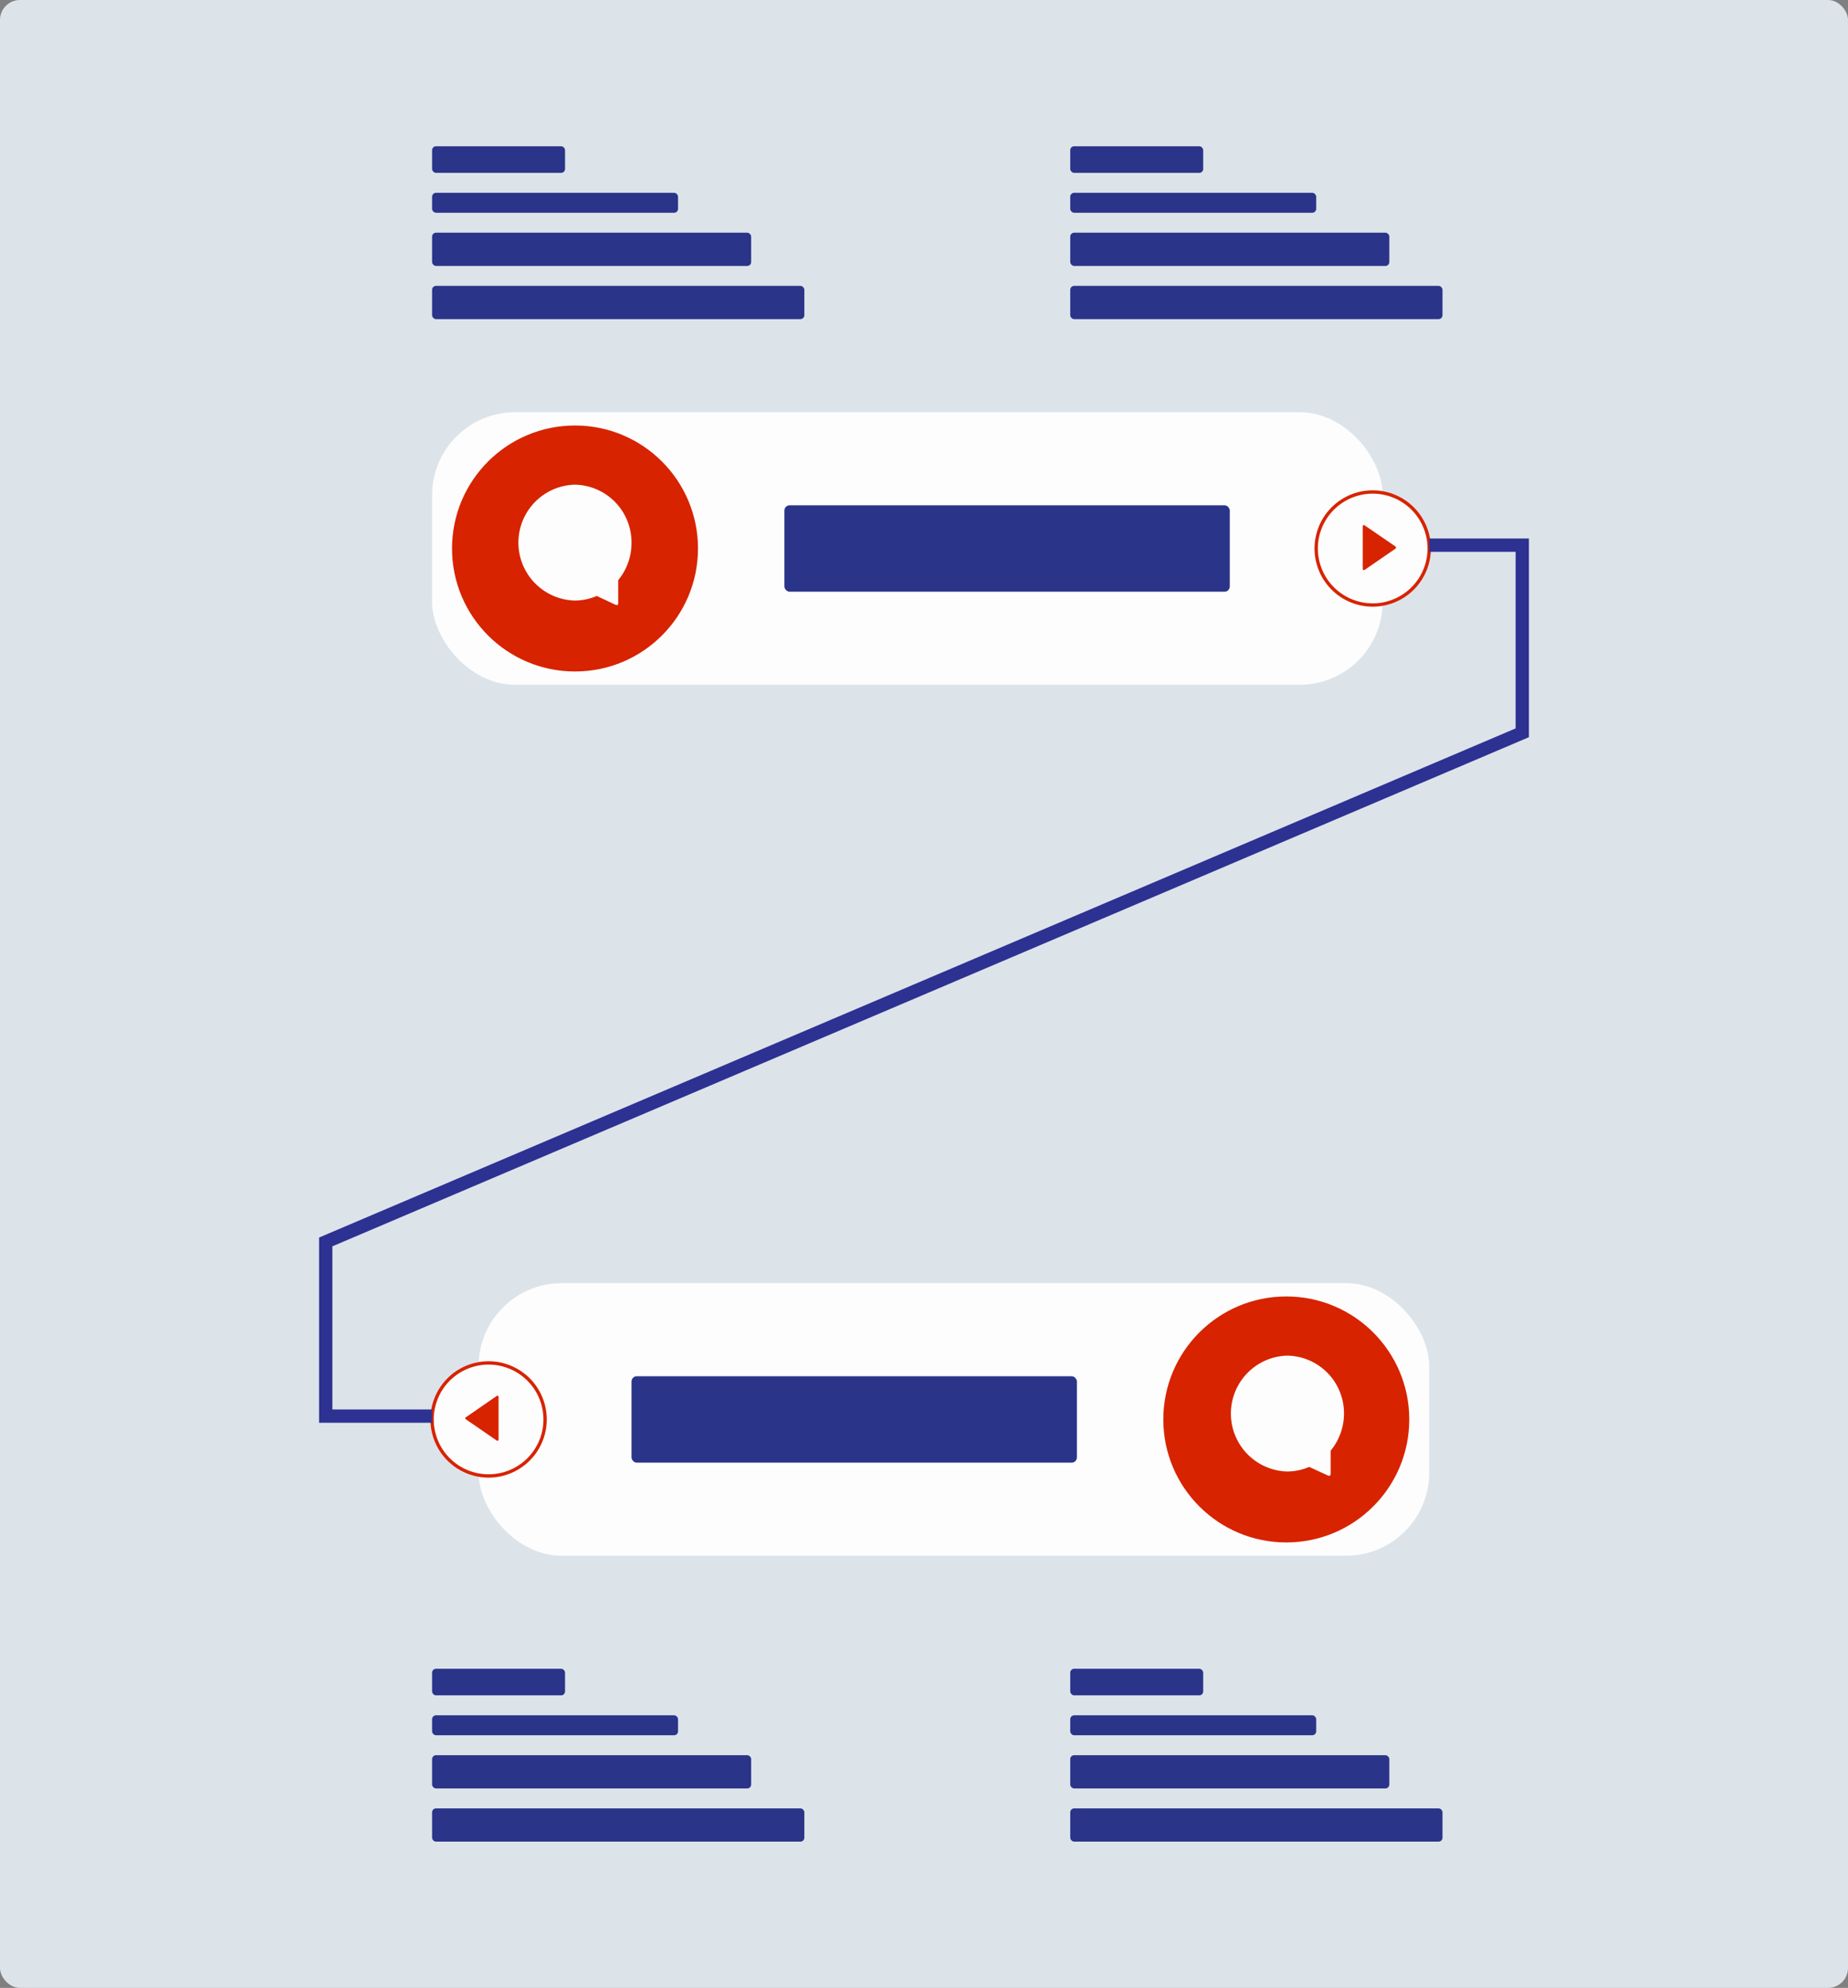 <svg xmlns="http://www.w3.org/2000/svg" viewBox="0 0 278 299"><rect x="0" y="0" width="278" height="299" fill="#808080" stroke="none"/><title>slide3_2</title><g id="Livello_2" data-name="Livello 2"><g id="Livello_4" data-name="Livello 4"><rect width="278" height="299" rx="3" ry="3" style="fill:#dce4ea"/><rect x="65" y="62" width="143" height="41" rx="12.5" ry="12.5" style="fill:#fdfdfd"/><circle cx="86.5" cy="82.5" r="18.5" style="fill:#d72300"/><circle cx="206.5" cy="82.5" r="8.5" style="fill:#fdfdfd"/><path d="M206.5,91.25a8.75,8.75,0,1,1,8.75-8.75A8.75,8.75,0,0,1,206.5,91.25Zm0-17a8.25,8.25,0,1,0,8.25,8.25A8.26,8.26,0,0,0,206.5,74.25Z" style="fill:#d72300"/><rect x="118" y="76" width="67" height="13" rx="0.79" ry="0.79" style="fill:#2a3489"/><path d="M86.41,72.9a8.72,8.72,0,0,0,0,17.43,8.46,8.46,0,0,0,3.36-.69L92.67,91l.09,0a.24.24,0,0,0,.14,0,.33.33,0,0,0,.1-.24v-3.5a8.78,8.78,0,0,0,2-5.59A8.68,8.68,0,0,0,86.41,72.9Z" style="fill:#fdfdfd"/><path d="M209.93,82.2,205.25,79a.18.18,0,0,0-.16,0,.16.16,0,0,0-.09.15v6.45a.15.15,0,0,0,.09.14l.07,0a.14.14,0,0,0,.09,0l4.68-3.22a.17.17,0,0,0,.07-.14A.17.17,0,0,0,209.93,82.2Z" style="fill:#d72300"/><rect x="72" y="193" width="143" height="41" rx="12.5" ry="12.5" transform="translate(287 427) rotate(-180)" style="fill:#fdfdfd"/><circle cx="193.5" cy="213.5" r="18.5" style="fill:#d72300"/><circle cx="73.5" cy="213.5" r="8.5" style="fill:#fdfdfd"/><path d="M73.5,222.25a8.75,8.75,0,1,1,8.75-8.75A8.75,8.75,0,0,1,73.5,222.25Zm0-17a8.25,8.25,0,1,0,8.25,8.25A8.26,8.26,0,0,0,73.5,205.25Z" style="fill:#d72300"/><rect x="95" y="207" width="67" height="13" rx="0.79" ry="0.79" transform="translate(257 427) rotate(-180)" style="fill:#2a3489"/><path d="M193.59,203.9a8.72,8.72,0,0,0,0,17.43,8.46,8.46,0,0,0,3.36-.69l2.91,1.34.08,0a.24.24,0,0,0,.14-.05.33.33,0,0,0,.1-.24v-3.5a8.78,8.78,0,0,0,2-5.59A8.67,8.67,0,0,0,193.59,203.9Z" style="fill:#fdfdfd"/><path d="M70,213.33a.17.17,0,0,0,.07.14l4.68,3.22a.14.14,0,0,0,.09,0l.07,0a.15.15,0,0,0,.09-.14v-6.45a.16.16,0,0,0-.09-.15.18.18,0,0,0-.16,0l-4.68,3.23A.17.17,0,0,0,70,213.33Z" style="fill:#d72300"/><rect x="65" y="22" width="20" height="4" rx="0.59" ry="0.59" style="fill:#2a3489"/><rect x="65" y="29" width="37" height="3" rx="0.59" ry="0.59" style="fill:#2a3489"/><rect x="65" y="35" width="48" height="5" rx="0.59" ry="0.59" style="fill:#2a3489"/><rect x="65" y="43" width="56" height="5" rx="0.59" ry="0.59" style="fill:#2a3489"/><rect x="161" y="22" width="20" height="4" rx="0.59" ry="0.59" style="fill:#2a3489"/><rect x="161" y="29" width="37" height="3" rx="0.59" ry="0.59" style="fill:#2a3489"/><rect x="161" y="35" width="48" height="5" rx="0.59" ry="0.59" style="fill:#2a3489"/><rect x="161" y="43" width="56" height="5" rx="0.59" ry="0.59" style="fill:#2a3489"/><rect x="65" y="251" width="20" height="4" rx="0.59" ry="0.59" style="fill:#2a3489"/><rect x="65" y="258" width="37" height="3" rx="0.59" ry="0.59" style="fill:#2a3489"/><rect x="65" y="264" width="48" height="5" rx="0.59" ry="0.59" style="fill:#2a3489"/><rect x="65" y="272" width="56" height="5" rx="0.59" ry="0.59" style="fill:#2a3489"/><rect x="161" y="251" width="20" height="4" rx="0.59" ry="0.59" style="fill:#2a3489"/><rect x="161" y="258" width="37" height="3" rx="0.59" ry="0.59" style="fill:#2a3489"/><rect x="161" y="264" width="48" height="5" rx="0.59" ry="0.59" style="fill:#2a3489"/><rect x="161" y="272" width="56" height="5" rx="0.59" ry="0.59" style="fill:#2a3489"/><polyline points="215 82 229 82 229 110.22 49 186.8 49 213 65 213" style="fill:none;stroke:#2d3192;stroke-miterlimit:10;stroke-width:2px"/></g></g></svg>